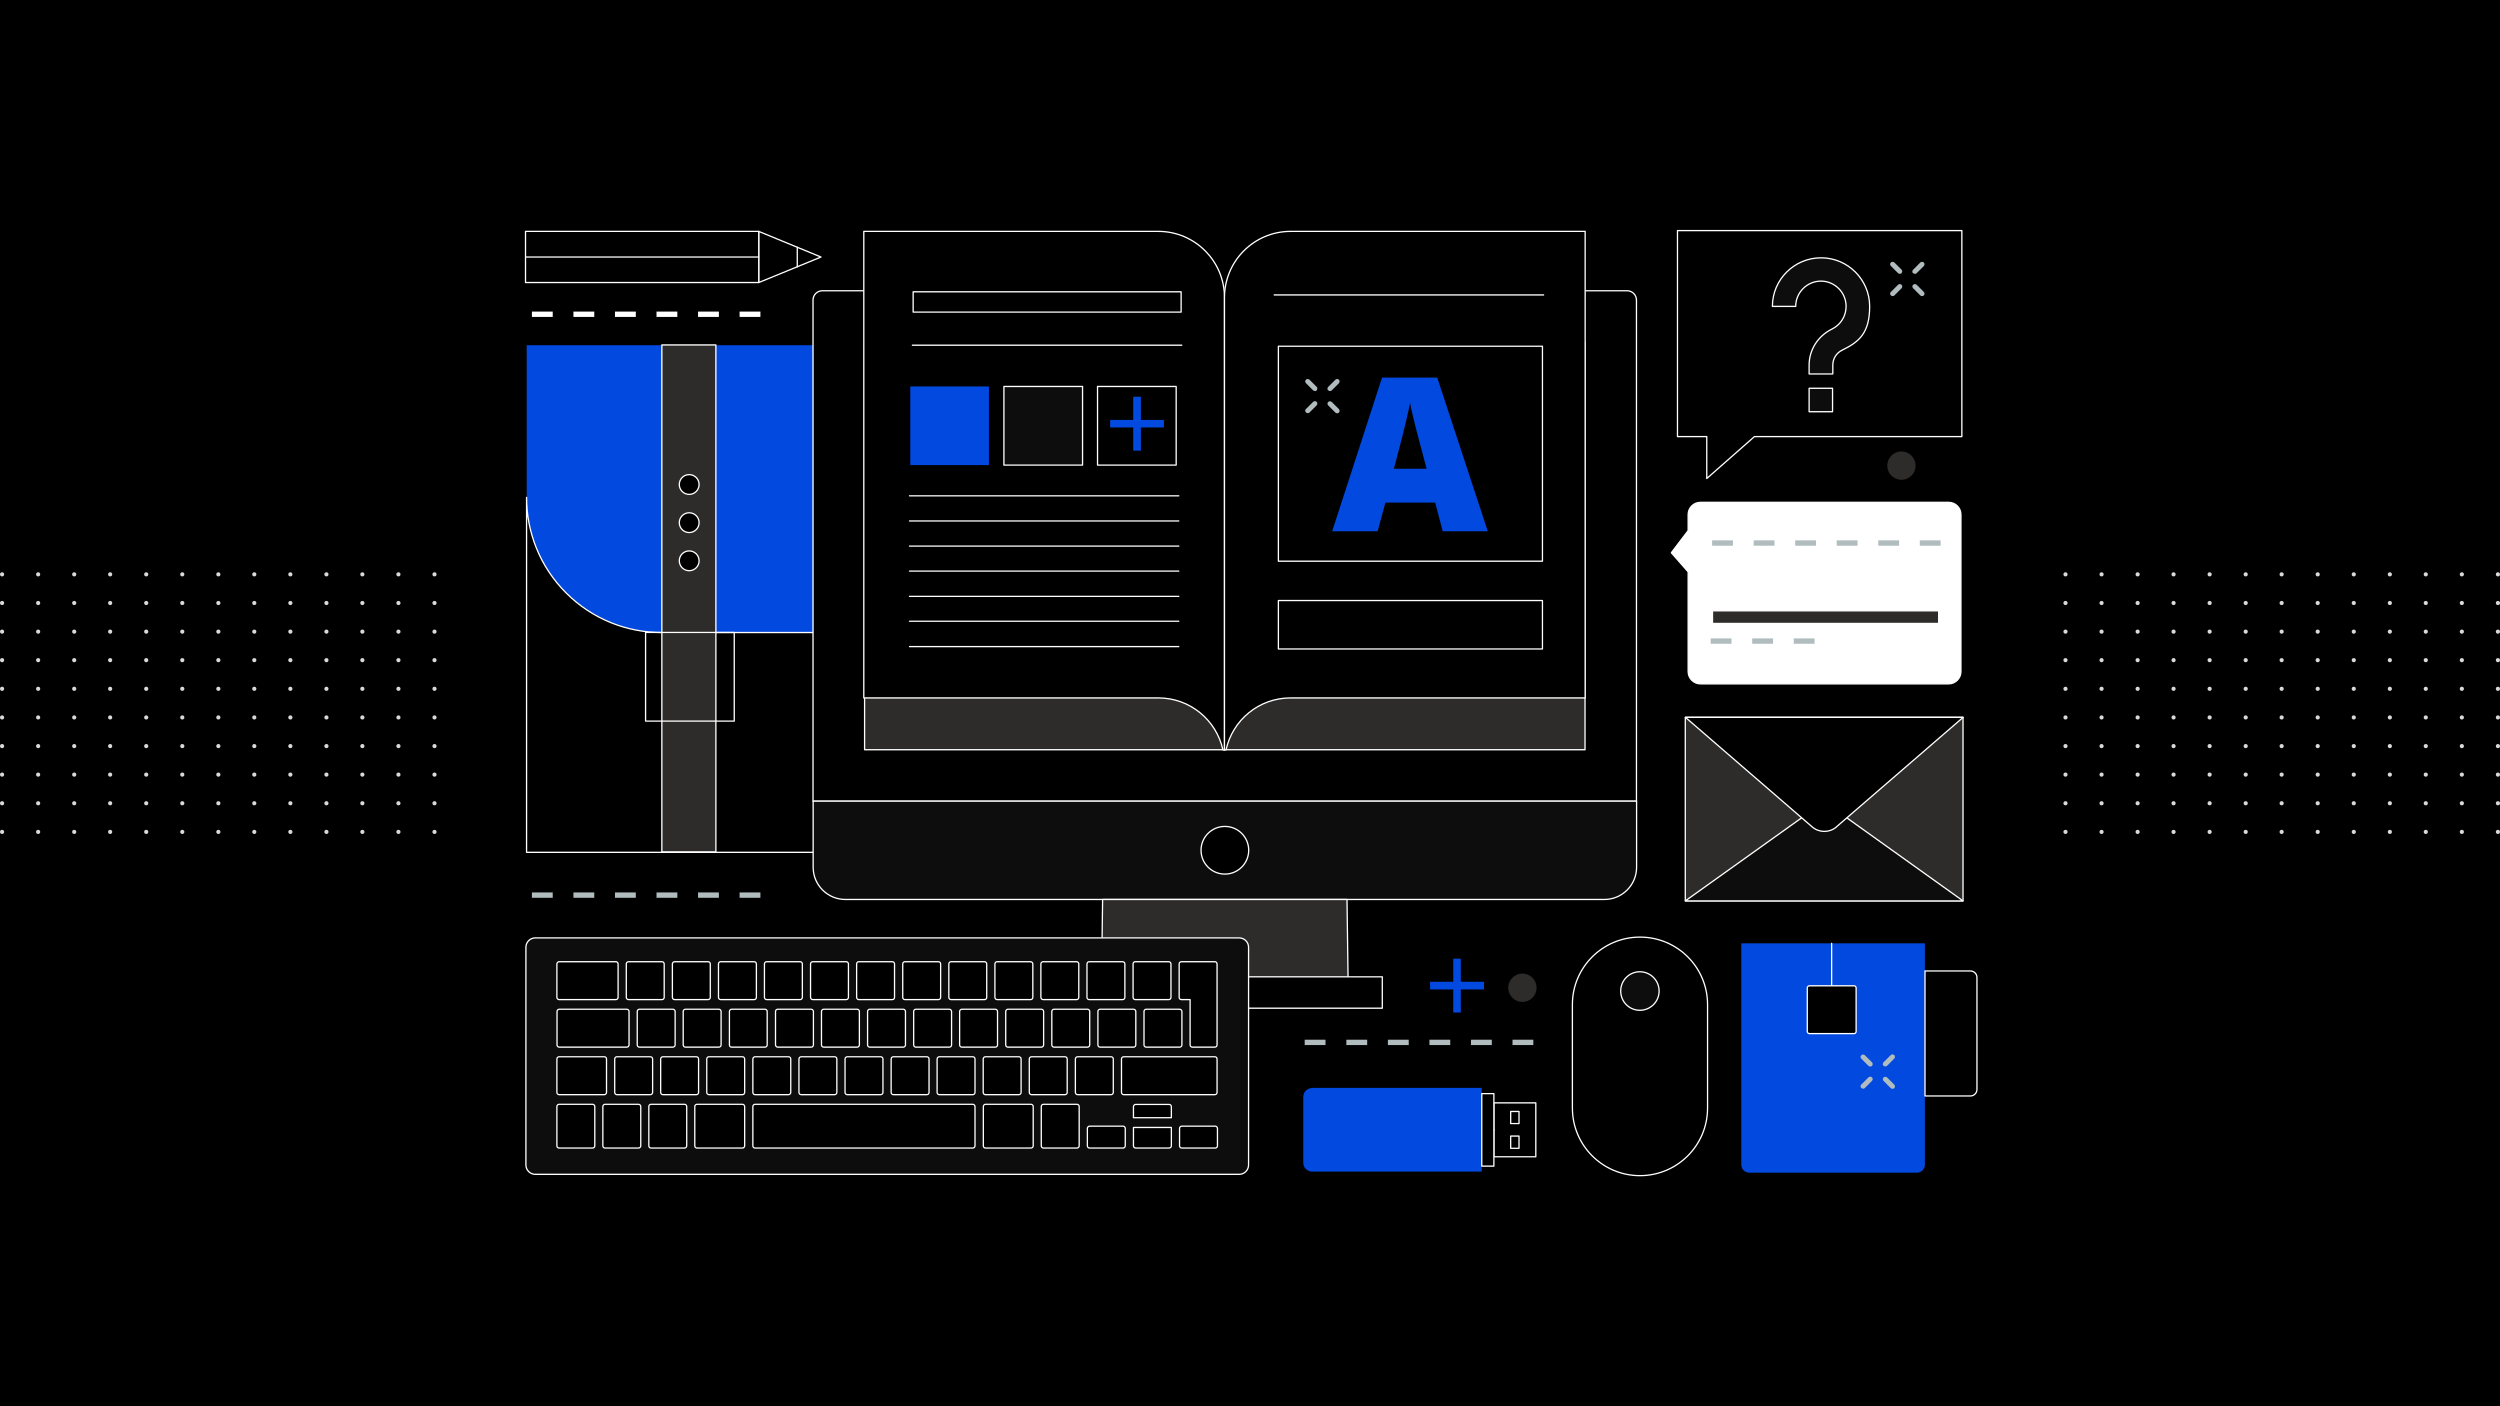 <svg xmlns="http://www.w3.org/2000/svg" viewBox="0 0 1920 1080"><rect x="0" y="0" width="1920" height="1080" fill="#808080" stroke="none"/><defs><style>      .cls-1, .cls-2 {        fill: none;      }      .cls-3 {        fill: #b0bcbe;      }      .cls-4, .cls-5, .cls-6, .cls-7, .cls-8, .cls-9, .cls-2 {        stroke: #fff;        stroke-linecap: round;        stroke-linejoin: round;      }      .cls-4, .cls-7 {        stroke-width: 1px;      }      .cls-4, .cls-10, .cls-8 {        fill: #2e2c2b;      }      .cls-5 {        fill: #0e0d0d;      }      .cls-11 {        fill: #d9d9d9;      }      .cls-6, .cls-12 {        fill-rule: evenodd;      }      .cls-12, .cls-13 {        fill: #0249e0;      }      .cls-7, .cls-14 {        fill: #fff;      }    </style></defs><g><g id="Capa_1"><rect class="cls-1" width="1920" height="1080"></rect><rect width="1920" height="1080"></rect><g><path class="cls-13" d="M1337.3,724.5h141v170c0,3.4-2.7,6.1-6.1,6.1h-128.8c-3.4,0-6.1-2.7-6.1-6.1v-170h0Z"></path><path class="cls-9" d="M1478.4,745.7h34.9c2.8,0,5,2.3,5,5v86c0,2.8-2.3,5-5,5h-34.9v-96.1h0Z"></path><line class="cls-9" x1="1406.7" y1="724.5" x2="1406.7" y2="757.1"></line><path class="cls-9" d="M1389.6,757.1h34.3c.9,0,1.6.7,1.6,1.6v33.5c0,.9-.7,1.6-1.6,1.6h-34.3c-.9,0-1.6-.7-1.6-1.6v-33.5c0-.9.7-1.6,1.6-1.6Z"></path><g><rect class="cls-8" x="1294.3" y="550.9" width="213.3" height="141"></rect><polygon class="cls-5" points="1401 615.7 1294.3 691.9 1507.6 691.9 1401 615.7"></polygon><path class="cls-9" d="M1410.4,635l97.3-84.1h-213.3l97.3,84.1c5.4,4.7,13.4,4.7,18.8,0Z"></path></g><path class="cls-9" d="M1259.5,719.7h0c-28.6,0-51.9,23.2-51.9,51.8v79.5c0,28.6,23.2,51.9,51.9,51.9h0c28.6,0,51.9-23.2,51.9-51.9v-79.5c0-28.6-23.2-51.8-51.9-51.8Z"></path><path class="cls-5" d="M1274.2,761.1c0,8.2-6.6,14.8-14.8,14.8s-14.7-6.6-14.7-14.8,6.6-14.8,14.7-14.8,14.8,6.6,14.8,14.8Z"></path><g id="_x3C_Group_x3E_"><polygon class="cls-13" points="1139.7 754 1121.9 754 1121.9 736.3 1116.1 736.3 1116.1 754 1098.3 754 1098.3 759.9 1116.1 759.9 1116.1 777.6 1121.9 777.6 1121.9 759.9 1139.7 759.9 1139.7 754"></polygon></g><g id="_x3C_Group_x3E_-2" data-name="_x3C_Group_x3E_"><path class="cls-7" d="M1506,515.8c0,5.1-4.2,9.4-9.4,9.4h-190.7c-5.1,0-9.4-4.2-9.4-9.4v-76.6l-12.9-14.7,12.9-17v-12.3c0-5.2,4.2-9.4,9.4-9.4h190.7c5.2,0,9.4,4.2,9.4,9.4v120.6Z"></path><rect class="cls-7" x="1315.2" y="429.1" width="173.7" height="9.7"></rect><rect class="cls-7" x="1315.2" y="449.1" width="173.7" height="9.7"></rect><rect class="cls-4" x="1315.2" y="469.1" width="173.7" height="9.7"></rect><g id="line"><path class="cls-3" d="M1490.4,419.1h-16v-4.1h16v4.1ZM1458.5,419.1h-16v-4.1h16v4.1ZM1426.6,419.1h-16v-4.1h16v4.1ZM1394.7,419.1h-16v-4.1h16v4.1ZM1362.8,419.1h-16v-4.1h16v4.1ZM1330.9,419.1h-16v-4.1h16v4.1Z"></path></g><g id="line-2" data-name="line"><path class="cls-3" d="M1393.6,494.4h-16v-4.1h16v4.1ZM1361.7,494.4h-16v-4.1h16v4.1ZM1329.8,494.4h-16v-4.1h16v4.1Z"></path></g></g><g><path class="cls-12" d="M923.7,265.1H404.5v116.8c0,26.6,10.1,53.2,30.4,73.4,20.3,20.3,46.9,30.4,73.5,30.4h311.6c26.6,0,53.2-10.1,73.4-30.4,20.3-20.3,30.4-46.9,30.4-73.4v-116.8Z"></path><path class="cls-6" d="M819.9,485.8h-311.6c-26.6,0-53.2-10.1-73.5-30.4-20.3-20.3-30.4-46.9-30.4-73.4v272.6h519.3v-272.6c0,26.6-10.1,53.2-30.4,73.4-20.3,20.3-46.8,30.4-73.4,30.4Z"></path><rect class="cls-8" x="508.3" y="264.9" width="41.5" height="389.3"></rect><rect class="cls-9" x="778.3" y="264.9" width="41.5" height="389.3"></rect><rect class="cls-2" x="495.8" y="485.7" width="68.1" height="68.1"></rect><rect class="cls-2" x="765" y="485.7" width="68.1" height="68.1"></rect><circle class="cls-9" cx="529.3" cy="372.1" r="7.6"></circle><circle class="cls-9" cx="529.3" cy="401.4" r="7.6"></circle><circle class="cls-9" cx="529.3" cy="430.7" r="7.6"></circle><circle class="cls-2" cx="799.3" cy="372.1" r="7.6"></circle><circle class="cls-2" cx="799.3" cy="401.4" r="7.6"></circle><circle class="cls-2" cx="799.3" cy="430.7" r="7.6"></circle></g><g><g><path class="cls-9" d="M631.7,223.3h617.9c4,0,7.2,3.2,7.2,7.2v384.8h-632.4V230.5c0-4,3.2-7.2,7.2-7.2Z"></path><rect class="cls-8" x="784.2" y="142.6" width="313" height="553.3" transform="translate(1359.9 -521.4) rotate(90)"></rect><path class="cls-5" d="M624.5,666.1v-50.8h632.4v50.8c0,13.6-11.1,24.7-24.7,24.7h-583c-13.6,0-24.7-11.1-24.7-24.7Z"></path><polygon class="cls-8" points="1035.3 750.7 1034.5 690.8 846.8 690.8 846 750.7 1035.3 750.7"></polygon><path class="cls-9" d="M959,653c0,10.1-8.2,18.3-18.3,18.3s-18.3-8.2-18.3-18.3,8.2-18.3,18.3-18.3,18.3,8.2,18.3,18.3Z"></path></g><rect class="cls-9" x="817.4" y="750.2" width="244.2" height="24.1"></rect><g><path class="cls-9" d="M940.4,228.5v347.4h-1.2c-5-22.9-25.3-39.9-49.6-39.9h-226.2V177.7h226.2c28.1,0,50.8,22.8,50.8,50.8Z"></path><path class="cls-9" d="M940.4,228.5v347.4h1.2c5-22.9,25.3-39.9,49.6-39.9h226.2V177.7h-226.2c-28,0-50.8,22.8-50.8,50.8Z"></path><line class="cls-9" x1="978.6" y1="226.5" x2="1185.5" y2="226.5"></line><line class="cls-9" x1="700.7" y1="265.1" x2="907.6" y2="265.1"></line><line class="cls-9" x1="698.5" y1="380.8" x2="905.3" y2="380.8"></line><line class="cls-9" x1="698.5" y1="400.1" x2="905.3" y2="400.1"></line><line class="cls-9" x1="698.5" y1="438.6" x2="905.3" y2="438.6"></line><line class="cls-9" x1="698.5" y1="477.1" x2="905.3" y2="477.1"></line><line class="cls-9" x1="698.5" y1="419.4" x2="905.3" y2="419.4"></line><line class="cls-9" x1="698.5" y1="458" x2="905.3" y2="458"></line><line class="cls-9" x1="698.5" y1="496.6" x2="905.3" y2="496.6"></line><rect class="cls-9" x="701.3" y="224.1" width="205.8" height="15.6"></rect></g><rect class="cls-13" x="699.1" y="296.8" width="60.4" height="60.4"></rect><rect class="cls-5" x="771" y="296.8" width="60.4" height="60.4"></rect><rect class="cls-9" x="842.9" y="296.8" width="60.4" height="60.4"></rect><rect class="cls-9" x="981.8" y="265.9" width="202.8" height="165.1"></rect><rect class="cls-9" x="981.8" y="461.2" width="202.8" height="37.2"></rect><path class="cls-13" d="M1108,408l-5.8-22h-38.2l-6,22h-34.9l38.3-118h42.4l38.8,118h-34.7ZM1095.6,359.9l-5.1-19.3c-1.2-4.3-2.6-9.8-4.3-16.6-1.7-6.8-2.8-11.7-3.3-14.6-.5,2.7-1.4,7.2-2.9,13.5-1.4,6.3-4.6,18.6-9.5,37.1h25Z"></path></g><g id="_x3C_Group_x3E_-3" data-name="_x3C_Group_x3E_"><path class="cls-5" d="M958.9,727.5c0-3.9-3.2-7.2-7.2-7.2H411.1c-3.9,0-7.2,3.2-7.2,7.2v167.2c0,3.9,3.2,7.2,7.2,7.2h540.6c3.9,0,7.2-3.2,7.2-7.2v-167.2Z"></path><g><path class="cls-9" d="M510.1,766c0,.9-.7,1.7-1.7,1.7h-25.7c-.9,0-1.7-.8-1.7-1.7v-25.7c0-.9.8-1.7,1.7-1.7h25.7c.9,0,1.7.8,1.7,1.7v25.7Z"></path><path class="cls-9" d="M518.5,802.5c0,.9-.8,1.7-1.7,1.7h-25.7c-.9,0-1.7-.7-1.7-1.7v-25.7c0-.9.8-1.7,1.7-1.7h25.7c.9,0,1.7.8,1.7,1.7v25.7Z"></path><path class="cls-9" d="M501.2,839c0,.9-.8,1.7-1.7,1.7h-25.7c-.9,0-1.7-.8-1.7-1.7v-25.7c0-.9.8-1.7,1.7-1.7h25.7c.9,0,1.7.7,1.7,1.7v25.7Z"></path><path class="cls-9" d="M456.8,880c0,.9-.7,1.7-1.7,1.7h-25.7c-.9,0-1.7-.7-1.7-1.7v-30.2c0-.9.8-1.7,1.7-1.7h25.7c.9,0,1.7.8,1.7,1.7v30.2Z"></path><path class="cls-9" d="M492.1,880c0,.9-.8,1.7-1.7,1.7h-25.7c-.9,0-1.7-.7-1.7-1.7v-30.2c0-.9.8-1.7,1.7-1.7h25.7c.9,0,1.7.8,1.7,1.7v30.2Z"></path><path class="cls-9" d="M527.4,880c0,.9-.8,1.7-1.7,1.7h-25.7c-.9,0-1.7-.7-1.7-1.7v-30.2c0-.9.7-1.7,1.7-1.7h25.7c.9,0,1.7.8,1.7,1.7v30.2Z"></path><path class="cls-9" d="M828.8,880c0,.9-.8,1.7-1.7,1.7h-25.7c-.9,0-1.7-.7-1.7-1.7v-30.2c0-.9.8-1.7,1.7-1.7h25.7c.9,0,1.7.8,1.7,1.7v30.2Z"></path><path class="cls-9" d="M864.2,880c0,.9-.8,1.7-1.7,1.7h-25.7c-.9,0-1.7-.7-1.7-1.7v-13.4c0-.9.8-1.7,1.7-1.7h25.7c.9,0,1.7.8,1.7,1.7v13.4Z"></path><path class="cls-9" d="M935,880c0,.9-.7,1.7-1.7,1.7h-25.7c-.9,0-1.7-.7-1.7-1.7v-13.4c0-.9.8-1.7,1.7-1.7h25.7c.9,0,1.7.8,1.7,1.7v13.4Z"></path><path class="cls-9" d="M571.9,880c0,.9-.8,1.7-1.7,1.7h-34.9c-.9,0-1.7-.7-1.7-1.7v-30.2c0-.9.8-1.7,1.7-1.7h34.9c.9,0,1.7.8,1.7,1.7v30.2Z"></path><path class="cls-9" d="M793.5,880c0,.9-.8,1.7-1.7,1.7h-34.9c-.9,0-1.7-.7-1.7-1.7v-30.2c0-.9.8-1.7,1.7-1.7h34.9c.9,0,1.7.8,1.7,1.7v30.2Z"></path><path class="cls-9" d="M748.8,880c0,.9-.8,1.7-1.7,1.7h-167.2c-.9,0-1.7-.7-1.7-1.7v-30.2c0-.9.8-1.7,1.7-1.7h167.2c.9,0,1.7.8,1.7,1.7v30.2Z"></path><path class="cls-9" d="M536.5,839c0,.9-.7,1.7-1.7,1.7h-25.7c-.9,0-1.7-.8-1.7-1.7v-25.7c0-.9.8-1.7,1.7-1.7h25.7c.9,0,1.7.7,1.7,1.7v25.7Z"></path><path class="cls-9" d="M571.9,839c0,.9-.8,1.7-1.7,1.7h-25.7c-.9,0-1.7-.8-1.7-1.7v-25.7c0-.9.7-1.7,1.7-1.7h25.7c.9,0,1.7.7,1.7,1.7v25.7Z"></path><path class="cls-9" d="M607.3,839c0,.9-.8,1.7-1.7,1.7h-25.7c-.9,0-1.7-.8-1.7-1.7v-25.7c0-.9.8-1.7,1.7-1.7h25.7c.9,0,1.7.7,1.7,1.7v25.7Z"></path><path class="cls-9" d="M642.7,839c0,.9-.8,1.7-1.7,1.7h-25.7c-.9,0-1.7-.8-1.7-1.7v-25.7c0-.9.8-1.7,1.7-1.7h25.7c.9,0,1.7.7,1.7,1.7v25.7Z"></path><path class="cls-9" d="M678.1,839c0,.9-.8,1.7-1.7,1.7h-25.7c-.9,0-1.7-.8-1.7-1.7v-25.7c0-.9.8-1.7,1.7-1.7h25.7c.9,0,1.7.7,1.7,1.7v25.7Z"></path><path class="cls-9" d="M713.5,839c0,.9-.7,1.7-1.7,1.7h-25.7c-.9,0-1.7-.8-1.7-1.7v-25.7c0-.9.8-1.7,1.7-1.7h25.7c.9,0,1.7.7,1.7,1.7v25.7Z"></path><path class="cls-9" d="M748.8,839c0,.9-.8,1.7-1.7,1.7h-25.7c-.9,0-1.7-.8-1.7-1.7v-25.7c0-.9.8-1.7,1.7-1.7h25.7c.9,0,1.7.7,1.7,1.7v25.7Z"></path><path class="cls-9" d="M784.2,839c0,.9-.8,1.7-1.7,1.7h-25.7c-.9,0-1.7-.8-1.7-1.7v-25.7c0-.9.8-1.7,1.7-1.7h25.7c.9,0,1.7.7,1.7,1.7v25.7Z"></path><path class="cls-9" d="M819.6,839c0,.9-.7,1.7-1.7,1.7h-25.7c-.9,0-1.7-.8-1.7-1.7v-25.7c0-.9.7-1.7,1.7-1.7h25.7c.9,0,1.7.7,1.7,1.7v25.7Z"></path><path class="cls-9" d="M855,839c0,.9-.8,1.7-1.7,1.7h-25.7c-.9,0-1.7-.8-1.7-1.7v-25.7c0-.9.8-1.7,1.7-1.7h25.7c.9,0,1.7.7,1.7,1.7v25.7Z"></path><path class="cls-9" d="M934.7,839c0,.9-.8,1.7-1.7,1.7h-70c-.9,0-1.7-.8-1.7-1.7v-25.7c0-.9.8-1.7,1.7-1.7h70c.9,0,1.7.7,1.7,1.7v25.7Z"></path><path class="cls-9" d="M553.8,802.5c0,.9-.7,1.7-1.7,1.7h-25.7c-.9,0-1.7-.7-1.7-1.7v-25.7c0-.9.8-1.7,1.7-1.7h25.7c.9,0,1.7.8,1.7,1.7v25.7Z"></path><path class="cls-9" d="M589.2,802.5c0,.9-.8,1.7-1.7,1.7h-25.7c-.9,0-1.6-.7-1.6-1.7v-25.7c0-.9.8-1.7,1.6-1.7h25.7c.9,0,1.7.8,1.7,1.7v25.7Z"></path><rect class="cls-9" x="595.6" y="775.1" width="29.1" height="29.1" rx="1.7" ry="1.7"></rect><path class="cls-9" d="M660,802.5c0,.9-.8,1.7-1.7,1.7h-25.7c-.9,0-1.7-.7-1.7-1.7v-25.7c0-.9.8-1.7,1.7-1.7h25.7c.9,0,1.7.8,1.7,1.7v25.7Z"></path><path class="cls-9" d="M695.4,802.5c0,.9-.8,1.7-1.7,1.7h-25.7c-.9,0-1.7-.7-1.7-1.7v-25.7c0-.9.8-1.7,1.7-1.7h25.7c.9,0,1.7.8,1.7,1.7v25.7Z"></path><path class="cls-9" d="M730.8,802.5c0,.9-.7,1.7-1.7,1.7h-25.7c-.9,0-1.7-.7-1.7-1.7v-25.7c0-.9.7-1.7,1.7-1.7h25.7c.9,0,1.7.8,1.7,1.7v25.7Z"></path><path class="cls-9" d="M766.1,802.5c0,.9-.8,1.7-1.7,1.7h-25.7c-.9,0-1.7-.7-1.7-1.7v-25.7c0-.9.8-1.7,1.7-1.7h25.7c.9,0,1.7.8,1.7,1.7v25.7Z"></path><path class="cls-9" d="M801.5,802.5c0,.9-.8,1.7-1.7,1.7h-25.7c-.9,0-1.7-.7-1.7-1.7v-25.7c0-.9.8-1.7,1.7-1.7h25.7c.9,0,1.7.8,1.7,1.7v25.7Z"></path><path class="cls-9" d="M836.9,802.5c0,.9-.8,1.7-1.7,1.7h-25.7c-.9,0-1.7-.7-1.7-1.7v-25.7c0-.9.8-1.7,1.7-1.7h25.7c.9,0,1.7.8,1.7,1.7v25.7Z"></path><path class="cls-9" d="M872.3,802.5c0,.9-.8,1.7-1.7,1.7h-25.7c-.9,0-1.7-.7-1.7-1.7v-25.7c0-.9.8-1.7,1.7-1.7h25.7c.9,0,1.7.8,1.7,1.7v25.7Z"></path><path class="cls-9" d="M907.7,802.5c0,.9-.8,1.7-1.7,1.7h-25.7c-.9,0-1.7-.7-1.7-1.7v-25.7c0-.9.7-1.7,1.7-1.7h25.7c.9,0,1.7.8,1.7,1.7v25.7Z"></path><path class="cls-9" d="M545.5,766c0,.9-.8,1.7-1.7,1.7h-25.7c-.9,0-1.7-.8-1.7-1.7v-25.7c0-.9.8-1.7,1.7-1.7h25.7c.9,0,1.7.8,1.7,1.7v25.7Z"></path><path class="cls-9" d="M580.9,766c0,.9-.7,1.7-1.7,1.7h-25.7c-.9,0-1.7-.8-1.7-1.7v-25.7c0-.9.7-1.7,1.7-1.7h25.7c.9,0,1.7.8,1.7,1.7v25.7Z"></path><path class="cls-9" d="M616.2,766c0,.9-.8,1.7-1.7,1.7h-25.7c-.9,0-1.7-.8-1.7-1.7v-25.7c0-.9.8-1.7,1.7-1.7h25.7c.9,0,1.7.8,1.7,1.7v25.7Z"></path><path class="cls-9" d="M651.6,766c0,.9-.8,1.7-1.7,1.7h-25.7c-.9,0-1.7-.8-1.7-1.7v-25.7c0-.9.8-1.7,1.7-1.7h25.7c.9,0,1.7.8,1.7,1.7v25.7Z"></path><path class="cls-9" d="M687,766c0,.9-.7,1.7-1.7,1.7h-25.7c-.9,0-1.7-.8-1.7-1.7v-25.7c0-.9.7-1.7,1.7-1.7h25.7c.9,0,1.7.8,1.7,1.7v25.7Z"></path><path class="cls-9" d="M722.4,766c0,.9-.7,1.7-1.7,1.7h-25.7c-.9,0-1.7-.8-1.7-1.7v-25.7c0-.9.8-1.7,1.7-1.7h25.7c.9,0,1.7.8,1.7,1.7v25.7Z"></path><path class="cls-9" d="M757.8,766c0,.9-.7,1.7-1.7,1.7h-25.7c-.9,0-1.7-.8-1.7-1.7v-25.7c0-.9.8-1.7,1.7-1.7h25.7c.9,0,1.7.8,1.7,1.7v25.7Z"></path><path class="cls-9" d="M793.2,766c0,.9-.7,1.7-1.7,1.7h-25.7c-.9,0-1.7-.8-1.7-1.7v-25.7c0-.9.8-1.7,1.7-1.7h25.7c.9,0,1.7.8,1.7,1.7v25.7Z"></path><path class="cls-9" d="M828.5,766c0,.9-.7,1.7-1.7,1.7h-25.7c-.9,0-1.7-.8-1.7-1.7v-25.7c0-.9.8-1.7,1.7-1.7h25.7c.9,0,1.7.8,1.7,1.7v25.7Z"></path><path class="cls-9" d="M863.9,766c0,.9-.8,1.7-1.7,1.7h-25.7c-.9,0-1.7-.8-1.7-1.7v-25.7c0-.9.8-1.7,1.7-1.7h25.7c.9,0,1.7.8,1.7,1.7v25.7Z"></path><path class="cls-9" d="M899.3,766c0,.9-.7,1.7-1.7,1.7h-25.7c-.9,0-1.7-.8-1.7-1.7v-25.7c0-.9.7-1.7,1.7-1.7h25.7c.9,0,1.7.8,1.7,1.7v25.7Z"></path><path class="cls-9" d="M474.7,766c0,.9-.8,1.7-1.7,1.7h-43.6c-.9,0-1.7-.8-1.7-1.7v-25.7c0-.9.8-1.7,1.7-1.7h43.6c.9,0,1.7.8,1.7,1.7v25.7Z"></path><path class="cls-9" d="M483.1,802.5c0,.9-.8,1.7-1.7,1.7h-51.9c-.9,0-1.7-.7-1.7-1.7v-25.7c0-.9.8-1.7,1.7-1.7h51.9c.9,0,1.7.8,1.7,1.7v25.7Z"></path><path class="cls-9" d="M465.8,839c0,.9-.8,1.7-1.7,1.7h-34.7c-.9,0-1.7-.8-1.7-1.7v-25.7c0-.9.8-1.7,1.7-1.7h34.7c.9,0,1.7.7,1.7,1.7v25.7Z"></path><g><path class="cls-9" d="M870.5,865.9v14.1c0,.4.2.9.5,1.2.3.3.8.5,1.2.5h25.7c.4,0,.9-.2,1.2-.5.3-.3.5-.7.5-1.2v-14.1h-29.1Z"></path><path class="cls-9" d="M899.6,858.4v-8.5c0-.4-.2-.8-.5-1.2-.3-.3-.7-.5-1.2-.5h-25.7c-.4,0-.9.2-1.2.5-.3.3-.5.8-.5,1.2v8.5h29.1Z"></path></g><path class="cls-9" d="M907.3,738.6c-.4,0-.9.2-1.2.5-.3.3-.5.7-.5,1.2v25.7c0,.4.2.9.5,1.2.3.3.7.5,1.2.5h6.7v34.8c0,.4.2.9.5,1.2.3.3.7.5,1.2.5h17.3c.4,0,.9-.2,1.2-.5.3-.3.5-.7.5-1.2v-62.2c0-.4-.2-.8-.5-1.2-.3-.4-.8-.5-1.2-.5h-25.7Z"></path></g></g><g><polygon class="cls-9" points="1288.3 177.1 1288.3 335.3 1310.8 335.3 1310.8 367.5 1347.4 335.3 1506.7 335.3 1506.7 177.1 1288.3 177.1"></polygon><g><path class="cls-5" d="M1407.4,287.2h-18v-6.7c0-11.8,6.7-22.4,17.4-27.7,6.8-3.3,11-10,11-17.5,0-10.7-8.7-19.4-19.3-19.4s-19.4,8.7-19.4,19.4h-17.9c0-20.6,16.8-37.3,37.4-37.3s37.3,16.8,37.3,37.3-8.1,27.3-21.1,33.6c-4.5,2.2-7.2,6.6-7.2,11.5v6.7Z"></path><rect class="cls-5" x="1389.4" y="298.2" width="18" height="18"></rect></g></g><g><path class="cls-9" d="M1147.3,847v20.7h.3-.3v20.7h32.2v-41.4h-32.2ZM1160.2,881.9v-9.4h6.4v9.4h-6.4ZM1160.2,853.6h6.4s0,9.3,0,9.3h-6.4s0-9.3,0-9.3Z"></path><path class="cls-13" d="M1007.8,835.6c-1.8,0-3.6.7-4.9,2-1.4,1.3-2,3.1-2,4.9v50.4c0,1.8.7,3.6,2,4.9,1.4,1.3,3.1,2,4.9,2h130.2v-64.3h-130.2Z"></path><rect class="cls-9" x="1138" y="839.9" width="9.3" height="55.7"></rect></g><g id="_x3C_Group_x3E_-4" data-name="_x3C_Group_x3E_"><path class="cls-3" d="M584,689.5h-16v-4.1h16v4.1ZM552.1,689.5h-16v-4.1h16v4.1ZM520.2,689.5h-16v-4.1h16v4.1ZM488.3,689.5h-16v-4.1h16v4.1ZM456.4,689.5h-16v-4.1h16v4.1ZM424.5,689.5h-16v-4.1h16v4.1Z"></path></g><g id="_x3C_Group_x3E_-5" data-name="_x3C_Group_x3E_"><path class="cls-14" d="M584,243.4h-16v-4.1h16v4.1ZM552.1,243.4h-16v-4.1h16v4.1ZM520.2,243.4h-16v-4.1h16v4.1ZM488.3,243.4h-16v-4.1h16v4.1ZM456.4,243.4h-16v-4.1h16v4.1ZM424.5,243.4h-16v-4.1h16v4.1Z"></path></g><g id="_x3C_Group_x3E_-6" data-name="_x3C_Group_x3E_"><path class="cls-3" d="M1177.6,802.6h-16v-4.1h16v4.1ZM1145.7,802.6h-16v-4.1h16v4.1ZM1113.8,802.6h-16v-4.1h16v4.1ZM1081.9,802.6h-16v-4.1h16v4.1ZM1050,802.6h-16v-4.1h16v4.1ZM1018,802.6h-16v-4.1h16v4.1Z"></path></g><g id="_x3C_Group_x3E_-7" data-name="_x3C_Group_x3E_"><polygon class="cls-13" points="893.9 322.5 876.2 322.5 876.2 304.7 870.3 304.7 870.3 322.5 852.6 322.5 852.6 328.3 870.3 328.3 870.3 346.1 876.2 346.1 876.2 328.3 893.9 328.3 893.9 322.5"></polygon></g><path class="cls-10" d="M1180.1,758.6c0,6-4.9,10.9-10.9,10.9s-10.9-4.9-10.9-10.9,4.9-10.9,10.9-10.9,10.9,4.9,10.9,10.9Z"></path><path class="cls-10" d="M1471.2,357.6c0,6-4.9,10.9-10.9,10.9s-10.9-4.9-10.9-10.9,4.9-10.9,10.9-10.9,10.9,4.9,10.9,10.9Z"></path><g><g><line x1="1026.9" y1="315.4" x2="1021.4" y2="310"></line><path class="cls-3" d="M1019.5,310c0-.5.2-1,.6-1.3.7-.7,1.9-.7,2.7,0l5.5,5.5c.7.7.7,1.9,0,2.7-.7.7-1.9.7-2.7,0l-5.5-5.5c-.4-.4-.6-.9-.6-1.3Z"></path></g><g><line x1="1009.8" y1="298.4" x2="1004.3" y2="292.9"></line><path class="cls-3" d="M1002.4,292.9c0-.5.2-1,.6-1.3.7-.7,1.9-.7,2.7,0l5.5,5.5c.7.7.7,1.9,0,2.7s-1.9.7-2.7,0l-5.5-5.5c-.4-.4-.6-.9-.6-1.3Z"></path></g><g><line x1="1004.3" y1="315.4" x2="1009.8" y2="310"></line><path class="cls-3" d="M1002.4,315.4c0-.5.2-1,.6-1.3l5.5-5.5c.7-.7,1.9-.7,2.7,0,.7.7.7,1.9,0,2.7l-5.5,5.5c-.7.7-1.9.7-2.7,0-.4-.4-.6-.9-.6-1.3Z"></path></g><g><line x1="1021.4" y1="298.4" x2="1026.9" y2="292.9"></line><path class="cls-3" d="M1019.5,298.4c0-.5.2-1,.6-1.3l5.5-5.5c.7-.7,1.9-.7,2.7,0,.7.7.7,1.9,0,2.7l-5.5,5.5c-.7.7-1.9.7-2.7,0s-.6-.9-.6-1.3Z"></path></g></g><g><g><line x1="1453.3" y1="834.2" x2="1447.9" y2="828.8"></line><path class="cls-3" d="M1446,828.8c0-.5.2-1,.6-1.3.7-.7,1.9-.7,2.7,0l5.5,5.5c.7.7.7,1.9,0,2.7-.7.7-1.9.7-2.7,0l-5.5-5.5c-.4-.4-.6-.9-.6-1.3Z"></path></g><g><line x1="1436.2" y1="817.1" x2="1430.8" y2="811.7"></line><path class="cls-3" d="M1428.9,811.7c0-.5.2-1,.6-1.3.7-.7,1.9-.7,2.7,0l5.5,5.5c.7.7.7,1.9,0,2.7-.7.7-1.9.7-2.7,0l-5.5-5.5c-.4-.4-.6-.9-.6-1.3Z"></path></g><g><line x1="1430.8" y1="834.2" x2="1436.2" y2="828.8"></line><path class="cls-3" d="M1428.9,834.2c0-.5.2-1,.6-1.3l5.5-5.5c.7-.7,1.9-.7,2.7,0,.7.7.7,1.9,0,2.7l-5.5,5.5c-.7.7-1.9.7-2.7,0-.4-.4-.6-.9-.6-1.3Z"></path></g><g><line x1="1447.9" y1="817.1" x2="1453.3" y2="811.7"></line><path class="cls-3" d="M1446,817.1c0-.5.2-1,.6-1.3l5.5-5.5c.7-.7,1.9-.7,2.7,0,.7.7.7,1.9,0,2.7l-5.5,5.5c-.7.7-1.9.7-2.7,0s-.6-.9-.6-1.3Z"></path></g></g><g><g><line x1="1476" y1="225.5" x2="1470.6" y2="220"></line><path class="cls-3" d="M1468.7,220c0-.5.2-1,.6-1.3.7-.7,1.9-.7,2.7,0l5.5,5.5c.7.7.7,1.9,0,2.7-.7.7-1.9.7-2.7,0l-5.5-5.5c-.4-.4-.6-.9-.6-1.3Z"></path></g><g><line x1="1458.9" y1="208.4" x2="1453.5" y2="202.9"></line><path class="cls-3" d="M1451.6,202.9c0-.5.2-1,.6-1.3.7-.7,1.9-.7,2.7,0l5.5,5.5c.7.7.7,1.9,0,2.7-.7.7-1.9.7-2.7,0l-5.5-5.5c-.4-.4-.6-.9-.6-1.3Z"></path></g><g><line x1="1453.5" y1="225.5" x2="1458.9" y2="220"></line><path class="cls-3" d="M1451.6,225.5c0-.5.2-1,.6-1.3l5.5-5.5c.7-.7,1.9-.7,2.7,0,.7.7.7,1.9,0,2.7l-5.5,5.5c-.7.7-1.9.7-2.7,0-.4-.4-.6-.9-.6-1.3Z"></path></g><g><line x1="1470.6" y1="208.4" x2="1476" y2="202.9"></line><path class="cls-3" d="M1468.7,208.4c0-.5.2-1,.6-1.3l5.5-5.5c.7-.7,1.9-.7,2.7,0,.7.7.7,1.9,0,2.7l-5.5,5.5c-.7.7-1.9.7-2.7,0s-.6-.9-.6-1.3Z"></path></g></g><g><polygon class="cls-9" points="582.7 177.7 630.5 197.4 582.7 217 582.7 177.7"></polygon><rect class="cls-9" x="403.6" y="177.7" width="179.1" height="39.3"></rect><line class="cls-9" x1="582.7" y1="197.4" x2="403.8" y2="197.4"></line><line class="cls-9" x1="612.3" y1="189.9" x2="612.3" y2="204.9"></line></g></g><g><circle class="cls-11" cx="1586.3" cy="441.1" r="1.6"></circle><circle class="cls-11" cx="1586.3" cy="463.1" r="1.6"></circle><circle class="cls-11" cx="1586.3" cy="485.1" r="1.6"></circle><circle class="cls-11" cx="1586.3" cy="507" r="1.6"></circle><circle class="cls-11" cx="1586.3" cy="529" r="1.6"></circle><circle class="cls-11" cx="1586.3" cy="551" r="1.6"></circle><circle class="cls-11" cx="1586.3" cy="573" r="1.6"></circle><circle class="cls-11" cx="1586.3" cy="594.9" r="1.6"></circle><circle class="cls-11" cx="1586.3" cy="616.9" r="1.6"></circle><circle class="cls-11" cx="1586.3" cy="638.9" r="1.6"></circle><circle class="cls-11" cx="1614" cy="441.1" r="1.6"></circle><circle class="cls-11" cx="1614" cy="463.1" r="1.6"></circle><circle class="cls-11" cx="1614" cy="485.1" r="1.6"></circle><circle class="cls-11" cx="1614" cy="507" r="1.6"></circle><circle class="cls-11" cx="1614" cy="529" r="1.6"></circle><circle class="cls-11" cx="1614" cy="551" r="1.6"></circle><circle class="cls-11" cx="1614" cy="573" r="1.6"></circle><circle class="cls-11" cx="1614" cy="594.9" r="1.6"></circle><circle class="cls-11" cx="1614" cy="616.9" r="1.6"></circle><circle class="cls-11" cx="1614" cy="638.9" r="1.6"></circle><circle class="cls-11" cx="1641.7" cy="441.1" r="1.6"></circle><circle class="cls-11" cx="1641.7" cy="463.1" r="1.6"></circle><circle class="cls-11" cx="1641.7" cy="485.1" r="1.6"></circle><circle class="cls-11" cx="1641.7" cy="507" r="1.6"></circle><circle class="cls-11" cx="1641.7" cy="529" r="1.6"></circle><circle class="cls-11" cx="1641.7" cy="551" r="1.6"></circle><circle class="cls-11" cx="1641.7" cy="573" r="1.6"></circle><circle class="cls-11" cx="1641.7" cy="594.9" r="1.6"></circle><circle class="cls-11" cx="1641.7" cy="616.9" r="1.6"></circle><circle class="cls-11" cx="1641.7" cy="638.9" r="1.6"></circle><circle class="cls-11" cx="1669.3" cy="441.1" r="1.6"></circle><circle class="cls-11" cx="1669.3" cy="463.1" r="1.6"></circle><circle class="cls-11" cx="1669.3" cy="485.1" r="1.6"></circle><circle class="cls-11" cx="1669.3" cy="507" r="1.6"></circle><circle class="cls-11" cx="1669.3" cy="529" r="1.6"></circle><circle class="cls-11" cx="1669.3" cy="551" r="1.6"></circle><circle class="cls-11" cx="1669.3" cy="573" r="1.6"></circle><circle class="cls-11" cx="1669.3" cy="594.9" r="1.6"></circle><circle class="cls-11" cx="1669.3" cy="616.9" r="1.6"></circle><circle class="cls-11" cx="1669.3" cy="638.9" r="1.6"></circle><circle class="cls-11" cx="1697" cy="441.1" r="1.6"></circle><circle class="cls-11" cx="1697" cy="463.1" r="1.6"></circle><circle class="cls-11" cx="1697" cy="485.1" r="1.6"></circle><circle class="cls-11" cx="1697" cy="507" r="1.6"></circle><circle class="cls-11" cx="1697" cy="529" r="1.6"></circle><circle class="cls-11" cx="1697" cy="551" r="1.6"></circle><circle class="cls-11" cx="1697" cy="573" r="1.6"></circle><circle class="cls-11" cx="1697" cy="594.9" r="1.6"></circle><circle class="cls-11" cx="1697" cy="616.9" r="1.6"></circle><circle class="cls-11" cx="1697" cy="638.9" r="1.6"></circle><circle class="cls-11" cx="1724.7" cy="441.1" r="1.6"></circle><circle class="cls-11" cx="1724.7" cy="463.1" r="1.6"></circle><circle class="cls-11" cx="1724.7" cy="485.1" r="1.6"></circle><circle class="cls-11" cx="1724.7" cy="507" r="1.6"></circle><circle class="cls-11" cx="1724.7" cy="529" r="1.6"></circle><circle class="cls-11" cx="1724.7" cy="551" r="1.6"></circle><circle class="cls-11" cx="1724.7" cy="573" r="1.6"></circle><circle class="cls-11" cx="1724.7" cy="594.9" r="1.6"></circle><circle class="cls-11" cx="1724.7" cy="616.9" r="1.6"></circle><circle class="cls-11" cx="1724.7" cy="638.9" r="1.6"></circle><circle class="cls-11" cx="1752.3" cy="441.1" r="1.6"></circle><circle class="cls-11" cx="1752.3" cy="463.1" r="1.6"></circle><circle class="cls-11" cx="1752.3" cy="485.1" r="1.6"></circle><circle class="cls-11" cx="1752.3" cy="507" r="1.6"></circle><circle class="cls-11" cx="1752.3" cy="529" r="1.6"></circle><circle class="cls-11" cx="1752.3" cy="551" r="1.6"></circle><circle class="cls-11" cx="1752.3" cy="573" r="1.6"></circle><circle class="cls-11" cx="1752.3" cy="594.9" r="1.6"></circle><circle class="cls-11" cx="1752.3" cy="616.9" r="1.6"></circle><circle class="cls-11" cx="1752.3" cy="638.9" r="1.6"></circle><circle class="cls-11" cx="1780" cy="441.1" r="1.6"></circle><circle class="cls-11" cx="1780" cy="463.1" r="1.6"></circle><circle class="cls-11" cx="1780" cy="485.1" r="1.6"></circle><circle class="cls-11" cx="1780" cy="507" r="1.6"></circle><circle class="cls-11" cx="1780" cy="529" r="1.6"></circle><circle class="cls-11" cx="1780" cy="551" r="1.6"></circle><circle class="cls-11" cx="1780" cy="573" r="1.6"></circle><circle class="cls-11" cx="1780" cy="594.9" r="1.6"></circle><circle class="cls-11" cx="1780" cy="616.9" r="1.6"></circle><circle class="cls-11" cx="1780" cy="638.9" r="1.6"></circle><circle class="cls-11" cx="1807.7" cy="441.1" r="1.6"></circle><circle class="cls-11" cx="1807.7" cy="463.1" r="1.6"></circle><circle class="cls-11" cx="1807.7" cy="485.1" r="1.6"></circle><circle class="cls-11" cx="1807.7" cy="507" r="1.6"></circle><circle class="cls-11" cx="1807.7" cy="529" r="1.6"></circle><circle class="cls-11" cx="1807.7" cy="551" r="1.6"></circle><circle class="cls-11" cx="1807.7" cy="573" r="1.6"></circle><circle class="cls-11" cx="1807.7" cy="594.9" r="1.6"></circle><circle class="cls-11" cx="1807.7" cy="616.9" r="1.6"></circle><circle class="cls-11" cx="1807.7" cy="638.9" r="1.6"></circle><circle class="cls-11" cx="1835.4" cy="441.1" r="1.6"></circle><circle class="cls-11" cx="1835.4" cy="463.1" r="1.6"></circle><circle class="cls-11" cx="1835.4" cy="485.1" r="1.6"></circle><circle class="cls-11" cx="1835.4" cy="507" r="1.6"></circle><circle class="cls-11" cx="1835.4" cy="529" r="1.6"></circle><circle class="cls-11" cx="1835.4" cy="551" r="1.6"></circle><circle class="cls-11" cx="1835.4" cy="573" r="1.6"></circle><circle class="cls-11" cx="1835.4" cy="594.9" r="1.6"></circle><circle class="cls-11" cx="1835.4" cy="616.9" r="1.6"></circle><circle class="cls-11" cx="1835.4" cy="638.9" r="1.6"></circle><circle class="cls-11" cx="1863" cy="441.1" r="1.6"></circle><circle class="cls-11" cx="1863" cy="463.1" r="1.6"></circle><circle class="cls-11" cx="1863" cy="485.1" r="1.6"></circle><circle class="cls-11" cx="1863" cy="507" r="1.6"></circle><circle class="cls-11" cx="1863" cy="529" r="1.6"></circle><circle class="cls-11" cx="1863" cy="551" r="1.6"></circle><circle class="cls-11" cx="1863" cy="573" r="1.6"></circle><circle class="cls-11" cx="1863" cy="594.9" r="1.6"></circle><circle class="cls-11" cx="1863" cy="616.9" r="1.6"></circle><circle class="cls-11" cx="1863" cy="638.9" r="1.6"></circle><circle class="cls-11" cx="1890.7" cy="441.1" r="1.6"></circle><circle class="cls-11" cx="1890.7" cy="463.1" r="1.6"></circle><circle class="cls-11" cx="1890.7" cy="485.1" r="1.6"></circle><circle class="cls-11" cx="1890.7" cy="507" r="1.6"></circle><circle class="cls-11" cx="1890.7" cy="529" r="1.6"></circle><circle class="cls-11" cx="1890.7" cy="551" r="1.6"></circle><circle class="cls-11" cx="1890.7" cy="573" r="1.6"></circle><circle class="cls-11" cx="1890.7" cy="594.9" r="1.6"></circle><circle class="cls-11" cx="1890.7" cy="616.9" r="1.6"></circle><circle class="cls-11" cx="1890.7" cy="638.9" r="1.6"></circle><circle class="cls-11" cx="1918.4" cy="441.1" r="1.6"></circle><circle class="cls-11" cx="1918.4" cy="463.1" r="1.6"></circle><circle class="cls-11" cx="1918.4" cy="485.1" r="1.6"></circle><circle class="cls-11" cx="1918.4" cy="507" r="1.6"></circle><circle class="cls-11" cx="1918.4" cy="529" r="1.6"></circle><circle class="cls-11" cx="1918.4" cy="551" r="1.6"></circle><circle class="cls-11" cx="1918.4" cy="573" r="1.6"></circle><circle class="cls-11" cx="1918.4" cy="594.9" r="1.6"></circle><circle class="cls-11" cx="1918.4" cy="616.9" r="1.6"></circle><circle class="cls-11" cx="1918.4" cy="638.9" r="1.6"></circle></g><g><circle class="cls-11" cx="1.6" cy="441.1" r="1.6"></circle><circle class="cls-11" cx="1.6" cy="463.1" r="1.6"></circle><circle class="cls-11" cx="1.6" cy="485.1" r="1.6"></circle><circle class="cls-11" cx="1.6" cy="507" r="1.6"></circle><circle class="cls-11" cx="1.6" cy="529" r="1.6"></circle><circle class="cls-11" cx="1.6" cy="551" r="1.6"></circle><circle class="cls-11" cx="1.6" cy="573" r="1.6"></circle><circle class="cls-11" cx="1.6" cy="594.9" r="1.6"></circle><circle class="cls-11" cx="1.6" cy="616.9" r="1.6"></circle><circle class="cls-11" cx="1.6" cy="638.9" r="1.6"></circle><circle class="cls-11" cx="29.3" cy="441.1" r="1.6"></circle><circle class="cls-11" cx="29.3" cy="463.1" r="1.6"></circle><circle class="cls-11" cx="29.3" cy="485.1" r="1.6"></circle><circle class="cls-11" cx="29.3" cy="507" r="1.6"></circle><circle class="cls-11" cx="29.3" cy="529" r="1.6"></circle><circle class="cls-11" cx="29.3" cy="551" r="1.6"></circle><circle class="cls-11" cx="29.3" cy="573" r="1.6"></circle><circle class="cls-11" cx="29.3" cy="594.9" r="1.6"></circle><circle class="cls-11" cx="29.3" cy="616.9" r="1.6"></circle><circle class="cls-11" cx="29.3" cy="638.9" r="1.6"></circle><circle class="cls-11" cx="57" cy="441.1" r="1.6"></circle><circle class="cls-11" cx="57" cy="463.1" r="1.6"></circle><circle class="cls-11" cx="57" cy="485.1" r="1.6"></circle><circle class="cls-11" cx="57" cy="507" r="1.6"></circle><circle class="cls-11" cx="57" cy="529" r="1.6"></circle><circle class="cls-11" cx="57" cy="551" r="1.6"></circle><circle class="cls-11" cx="57" cy="573" r="1.6"></circle><circle class="cls-11" cx="57" cy="594.9" r="1.6"></circle><circle class="cls-11" cx="57" cy="616.9" r="1.6"></circle><circle class="cls-11" cx="57" cy="638.9" r="1.6"></circle><circle class="cls-11" cx="84.6" cy="441.1" r="1.6"></circle><circle class="cls-11" cx="84.6" cy="463.1" r="1.6"></circle><circle class="cls-11" cx="84.6" cy="485.1" r="1.6"></circle><circle class="cls-11" cx="84.6" cy="507" r="1.6"></circle><circle class="cls-11" cx="84.6" cy="529" r="1.6"></circle><circle class="cls-11" cx="84.6" cy="551" r="1.6"></circle><circle class="cls-11" cx="84.6" cy="573" r="1.6"></circle><circle class="cls-11" cx="84.6" cy="594.9" r="1.6"></circle><circle class="cls-11" cx="84.6" cy="616.9" r="1.6"></circle><circle class="cls-11" cx="84.6" cy="638.9" r="1.6"></circle><circle class="cls-11" cx="112.3" cy="441.1" r="1.6"></circle><circle class="cls-11" cx="112.3" cy="463.1" r="1.6"></circle><circle class="cls-11" cx="112.3" cy="485.1" r="1.6"></circle><circle class="cls-11" cx="112.3" cy="507" r="1.6"></circle><circle class="cls-11" cx="112.3" cy="529" r="1.6"></circle><circle class="cls-11" cx="112.3" cy="551" r="1.6"></circle><circle class="cls-11" cx="112.3" cy="573" r="1.6"></circle><circle class="cls-11" cx="112.3" cy="594.9" r="1.6"></circle><circle class="cls-11" cx="112.3" cy="616.9" r="1.6"></circle><circle class="cls-11" cx="112.3" cy="638.9" r="1.6"></circle><circle class="cls-11" cx="140" cy="441.1" r="1.6"></circle><circle class="cls-11" cx="140" cy="463.1" r="1.6"></circle><circle class="cls-11" cx="140" cy="485.1" r="1.6"></circle><circle class="cls-11" cx="140" cy="507" r="1.6"></circle><circle class="cls-11" cx="140" cy="529" r="1.6"></circle><circle class="cls-11" cx="140" cy="551" r="1.6"></circle><circle class="cls-11" cx="140" cy="573" r="1.6"></circle><circle class="cls-11" cx="140" cy="594.9" r="1.6"></circle><circle class="cls-11" cx="140" cy="616.9" r="1.6"></circle><circle class="cls-11" cx="140" cy="638.9" r="1.6"></circle><circle class="cls-11" cx="167.7" cy="441.1" r="1.6"></circle><circle class="cls-11" cx="167.7" cy="463.1" r="1.6"></circle><circle class="cls-11" cx="167.7" cy="485.1" r="1.6"></circle><circle class="cls-11" cx="167.7" cy="507" r="1.6"></circle><circle class="cls-11" cx="167.7" cy="529" r="1.6"></circle><circle class="cls-11" cx="167.7" cy="551" r="1.6"></circle><circle class="cls-11" cx="167.7" cy="573" r="1.6"></circle><circle class="cls-11" cx="167.7" cy="594.9" r="1.6"></circle><circle class="cls-11" cx="167.7" cy="616.9" r="1.6"></circle><circle class="cls-11" cx="167.7" cy="638.9" r="1.6"></circle><circle class="cls-11" cx="195.3" cy="441.1" r="1.6"></circle><circle class="cls-11" cx="195.3" cy="463.1" r="1.6"></circle><circle class="cls-11" cx="195.3" cy="485.1" r="1.6"></circle><circle class="cls-11" cx="195.3" cy="507" r="1.6"></circle><circle class="cls-11" cx="195.3" cy="529" r="1.6"></circle><circle class="cls-11" cx="195.3" cy="551" r="1.6"></circle><circle class="cls-11" cx="195.3" cy="573" r="1.6"></circle><circle class="cls-11" cx="195.3" cy="594.9" r="1.6"></circle><circle class="cls-11" cx="195.3" cy="616.9" r="1.6"></circle><circle class="cls-11" cx="195.3" cy="638.9" r="1.6"></circle><circle class="cls-11" cx="223" cy="441.1" r="1.6"></circle><circle class="cls-11" cx="223" cy="463.1" r="1.6"></circle><circle class="cls-11" cx="223" cy="485.1" r="1.6"></circle><circle class="cls-11" cx="223" cy="507" r="1.6"></circle><circle class="cls-11" cx="223" cy="529" r="1.6"></circle><circle class="cls-11" cx="223" cy="551" r="1.6"></circle><circle class="cls-11" cx="223" cy="573" r="1.6"></circle><circle class="cls-11" cx="223" cy="594.9" r="1.6"></circle><circle class="cls-11" cx="223" cy="616.9" r="1.6"></circle><circle class="cls-11" cx="223" cy="638.9" r="1.6"></circle><circle class="cls-11" cx="250.7" cy="441.1" r="1.6"></circle><circle class="cls-11" cx="250.7" cy="463.1" r="1.6"></circle><circle class="cls-11" cx="250.7" cy="485.1" r="1.6"></circle><circle class="cls-11" cx="250.7" cy="507" r="1.6"></circle><circle class="cls-11" cx="250.7" cy="529" r="1.6"></circle><circle class="cls-11" cx="250.7" cy="551" r="1.6"></circle><circle class="cls-11" cx="250.7" cy="573" r="1.6"></circle><circle class="cls-11" cx="250.7" cy="594.9" r="1.6"></circle><circle class="cls-11" cx="250.7" cy="616.9" r="1.6"></circle><circle class="cls-11" cx="250.7" cy="638.9" r="1.6"></circle><circle class="cls-11" cx="278.3" cy="441.1" r="1.6"></circle><circle class="cls-11" cx="278.3" cy="463.1" r="1.6"></circle><circle class="cls-11" cx="278.3" cy="485.1" r="1.6"></circle><circle class="cls-11" cx="278.3" cy="507" r="1.6"></circle><circle class="cls-11" cx="278.3" cy="529" r="1.6"></circle><circle class="cls-11" cx="278.3" cy="551" r="1.6"></circle><circle class="cls-11" cx="278.3" cy="573" r="1.6"></circle><circle class="cls-11" cx="278.3" cy="594.9" r="1.6"></circle><circle class="cls-11" cx="278.3" cy="616.9" r="1.6"></circle><circle class="cls-11" cx="278.3" cy="638.9" r="1.6"></circle><circle class="cls-11" cx="306" cy="441.1" r="1.6"></circle><circle class="cls-11" cx="306" cy="463.1" r="1.6"></circle><circle class="cls-11" cx="306" cy="485.1" r="1.6"></circle><circle class="cls-11" cx="306" cy="507" r="1.6"></circle><circle class="cls-11" cx="306" cy="529" r="1.6"></circle><circle class="cls-11" cx="306" cy="551" r="1.6"></circle><circle class="cls-11" cx="306" cy="573" r="1.6"></circle><circle class="cls-11" cx="306" cy="594.9" r="1.6"></circle><circle class="cls-11" cx="306" cy="616.9" r="1.6"></circle><circle class="cls-11" cx="306" cy="638.9" r="1.6"></circle><circle class="cls-11" cx="333.7" cy="441.1" r="1.6"></circle><circle class="cls-11" cx="333.7" cy="463.1" r="1.6"></circle><circle class="cls-11" cx="333.7" cy="485.1" r="1.6"></circle><circle class="cls-11" cx="333.7" cy="507" r="1.6"></circle><circle class="cls-11" cx="333.7" cy="529" r="1.6"></circle><circle class="cls-11" cx="333.7" cy="551" r="1.6"></circle><circle class="cls-11" cx="333.7" cy="573" r="1.6"></circle><circle class="cls-11" cx="333.7" cy="594.9" r="1.6"></circle><circle class="cls-11" cx="333.7" cy="616.9" r="1.6"></circle><circle class="cls-11" cx="333.7" cy="638.9" r="1.6"></circle></g></g></g></svg>